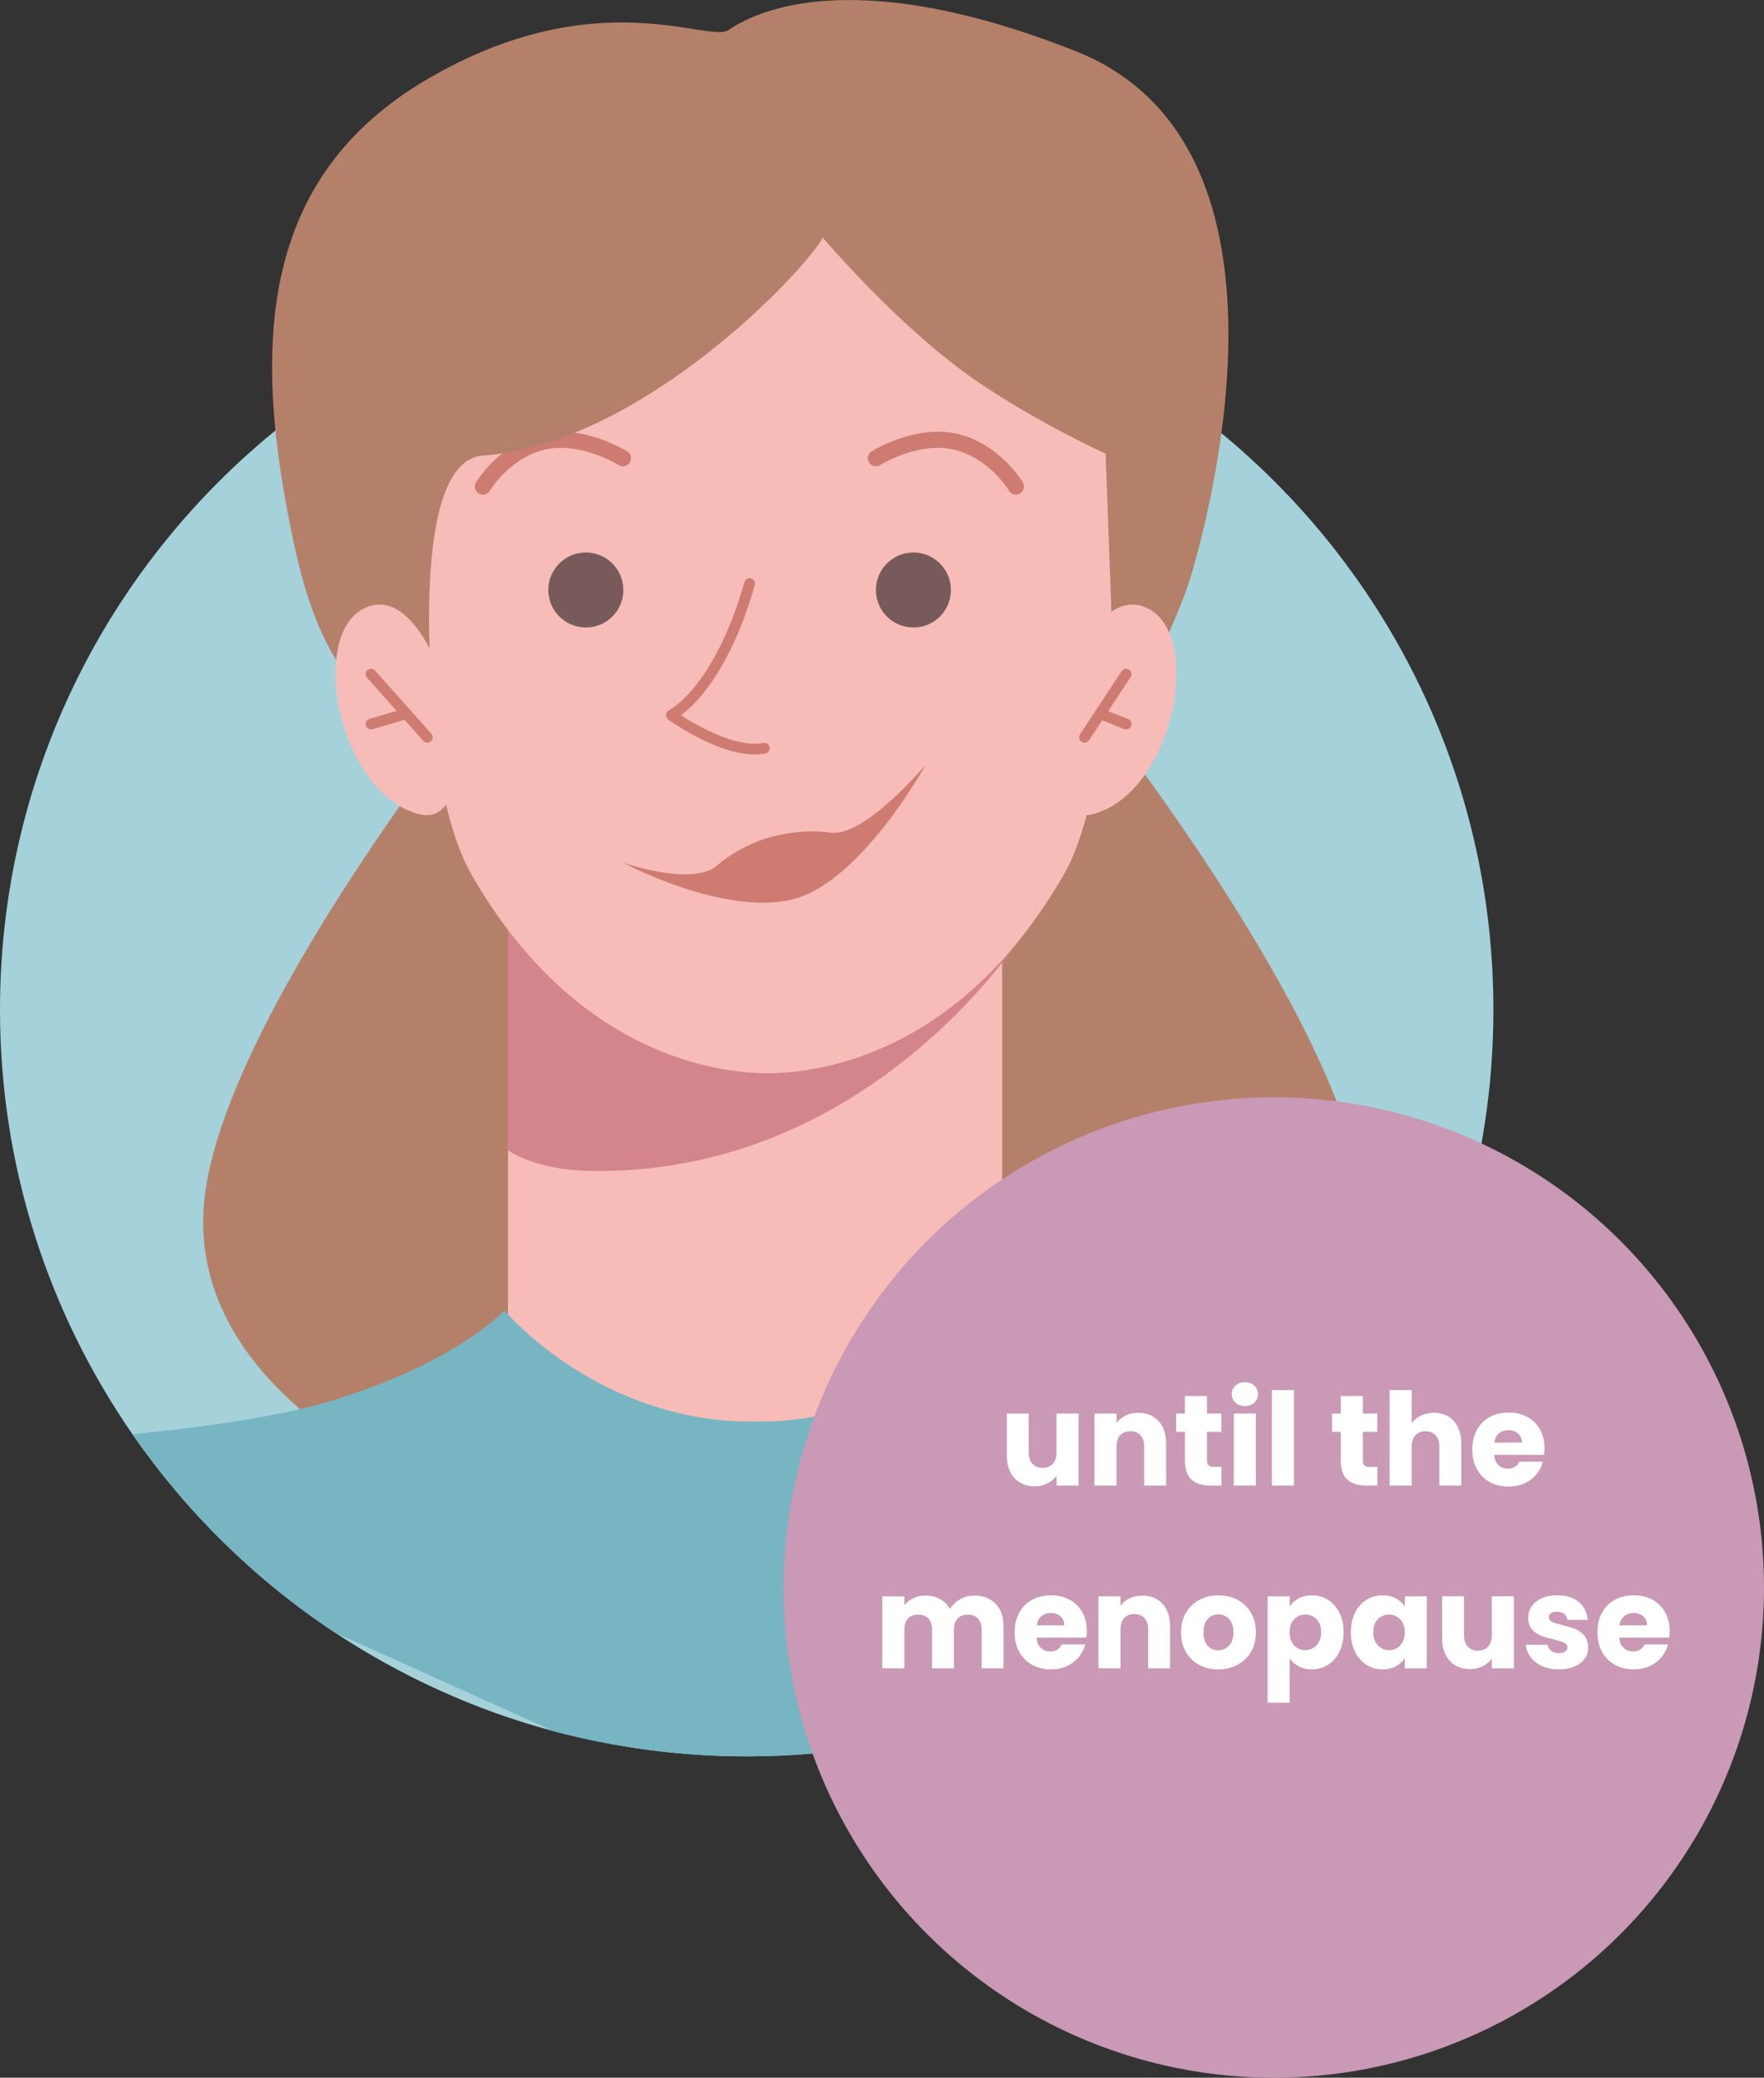 <?xml version="1.0" encoding="UTF-8"?>
<svg id="Layer_2" data-name="Layer 2" xmlns="http://www.w3.org/2000/svg" viewBox="0 0 76.565 90.181">
  <rect x="0" y="0" width="76.565" height="90.181" fill="#333333" stroke="none"/>
  <defs>
    <style>
      .cls-1 {
        fill: #fff;
      }

      .cls-2 {
        stroke-width: .7px;
      }

      .cls-2, .cls-3 {
        fill: none;
        stroke-miterlimit: 10;
      }

      .cls-2, .cls-3, .cls-4 {
        stroke: #ce7c72;
        stroke-linecap: round;
      }

      .cls-5 {
        fill: #77b5c3;
      }

      .cls-3, .cls-4 {
        stroke-width: .467px;
      }

      .cls-6 {
        fill: #ce7c72;
      }

      .cls-4 {
        stroke-linejoin: round;
      }

      .cls-4, .cls-7 {
        fill: #f7bcb8;
      }

      .cls-8 {
        fill: #a5d1da;
      }

      .cls-9 {
        fill: #b58069;
      }

      .cls-10 {
        fill: #d4848b;
      }

      .cls-11 {
        fill: #c999b5;
      }

      .cls-12 {
        fill: #785a5a;
      }
    </style>
  </defs>
  <g id="Layer_2-2" data-name="Layer 2">
    <path class="cls-8" d="m64.82,43.827c0,6.813-2.1,13.141-5.703,18.359-2.809,4.079-6.533,7.485-10.873,9.921-1.633.915-3.351,1.699-5.143,2.315-3.351,1.176-6.944,1.811-10.687,1.811-2.903,0-5.703-.383-8.381-1.092-3.425-.915-6.617-2.38-9.501-4.284-3.444-2.277-6.431-5.208-8.783-8.605-3.621-5.236-5.749-11.583-5.749-18.424C0,25.926,14.513,11.413,32.415,11.413s32.405,14.513,32.405,32.415Z"/>
    <g>
      <path class="cls-9" d="m17.327,63.934s-9.255-3.972-8.46-11.835c.794-7.864,11.994-21.844,11.994-21.844l6.355,3.416-.635,31.058-9.253-.794Z"/>
      <path class="cls-9" d="m50.698,63.934s9.255-3.972,8.46-11.835c-.794-7.864-11.994-21.844-11.994-21.844l-6.355,3.416.635,31.058,9.253-.794Z"/>
      <rect class="cls-7" x="22.05" y="32.712" width="21.448" height="32.415"/>
      <path class="cls-10" d="m44.469,40.441s-.327.526-.971,1.342c-2.212,2.802-8.195,9.053-17.556,9.045-1.727,0-2.987-.331-3.892-.892v-10.335l21.448.807.971.034Z"/>
      <path class="cls-5" d="m68.796,62.849l-20.552,9.259-5.143,2.315c-3.351,1.176-6.944,1.811-10.687,1.811-2.903,0-5.703-.383-8.381-1.092l-9.501-4.284c-3.444-2.277-6.431-5.208-8.783-8.605,3.192-.317,6.543-.793,8.773-1.493,5.339-1.652,7.373-3.883,7.373-3.883,0,0,3.733,4.499,10.099,4.816.28.01,1.279.01,1.559,0,6.365-.317,10.099-4.816,10.099-4.816,0,0,2.035,2.231,7.373,3.883,2.072.644,5.115,1.101,8.092,1.428,4.919.513,9.679.663,9.679.663Z"/>
      <path class="cls-7" d="m47.923,14.05l-1.191-4.925-14.929-3.732.022.753-11.917,2.979-1.192,4.925s-1.49,18.272,1.747,23.909c4.607,8.023,10.937,8.624,12.856,8.624s8.249-.602,12.856-8.624c3.237-5.637,1.747-23.909,1.747-23.909Z"/>
      <path class="cls-2" d="m27.037,19.888s-1.766-1.108-3.455-.715c-1.708.397-2.621,1.946-2.621,1.946"/>
      <path class="cls-9" d="m35.715,10.317c-.874,1.549-7.913,8.954-14.765,9.458-3.239.238-2.154,10.837-2.154,10.837,0,0-4.051,2.026-5.997-6.831s-1.509-16.125,5.799-20.374,12.153-1.509,13.027-2.105,5.004-3.058,15.052.913,5.944,19.538,5.084,22.559c-.768,2.699-3.321,7.228-3.321,7.228l-.452-12.312s-2.82-1.271-5.521-3.098c-3.384-2.29-6.752-6.275-6.752-6.275Z"/>
      <g>
        <path class="cls-7" d="m49.892,26.445c2.307,1.274,1.033,7.91-2.41,8.88s-.999-10.762,2.41-8.88Z"/>
        <g>
          <line class="cls-3" x1="47.073" y1="32.002" x2="48.877" y2="29.261"/>
          <line class="cls-3" x1="48.877" y1="31.426" x2="47.748" y2="30.977"/>
        </g>
      </g>
      <g>
        <path class="cls-7" d="m15.729,26.445c-2.307,1.274-1.033,7.91,2.41,8.88s.999-10.762-2.41-8.88Z"/>
        <g>
          <line class="cls-3" x1="18.548" y1="32.002" x2="16.105" y2="29.261"/>
          <line class="cls-3" x1="16.105" y1="31.426" x2="17.634" y2="30.977"/>
        </g>
      </g>
      <path class="cls-4" d="m32.537,25.329c-1.35,4.726-3.399,5.713-3.399,5.713,0,0,2.406,1.748,4.034,1.435"/>
      <circle class="cls-12" cx="25.428" cy="25.608" r="1.628"/>
      <circle class="cls-12" cx="39.646" cy="25.608" r="1.628"/>
      <path class="cls-2" d="m38.018,19.888s1.766-1.108,3.455-.715c1.708.397,2.621,1.946,2.621,1.946"/>
      <path class="cls-6" d="m27.037,37.443s3.058,1.072,4.119.099c.444-.407,1.286-.907,2.164-1.172,1.02-.308,2.103-.332,2.733-.233,1.452.229,4.13-2.945,4.13-2.945,0,0-2.82,5.104-5.759,5.838-3.025.756-7.387-1.589-7.387-1.589Z"/>
      <circle class="cls-11" cx="55.288" cy="68.904" r="21.277"/>
      <g>
        <path class="cls-1" d="m46.815,61.355v3.125h-.958v-.426c-.097.138-.229.25-.395.333-.167.084-.35.126-.552.126-.239,0-.45-.053-.633-.16s-.325-.26-.426-.462c-.101-.202-.151-.439-.151-.711v-1.826h.952v1.697c0,.209.054.372.163.487s.254.174.437.174c.187,0,.334-.058.442-.174.108-.116.162-.278.162-.487v-1.697h.958Z"/>
        <path class="cls-1" d="m50.285,61.677c.219.237.328.562.328.977v1.826h-.952v-1.697c0-.209-.054-.372-.163-.487s-.254-.173-.437-.173c-.183,0-.329.058-.437.173-.108.116-.163.278-.163.487v1.697h-.958v-3.125h.958v.415c.097-.138.228-.247.392-.328.164-.08.349-.12.554-.12.366,0,.658.118.876.355Z"/>
        <path class="cls-1" d="m53.02,63.668v.812h-.487c-.347,0-.618-.085-.812-.255s-.291-.447-.291-.832v-1.243h-.381v-.795h.381v-.761h.958v.761h.627v.795h-.627v1.254c0,.093.022.161.067.202.044.041.119.062.224.062h.342Z"/>
        <path class="cls-1" d="m53.622,60.882c-.106-.099-.159-.221-.159-.367,0-.149.053-.273.159-.373.106-.099.244-.148.412-.148.165,0,.3.05.406.148.106.099.16.223.16.373,0,.146-.053.268-.16.367-.106.099-.242.148-.406.148-.168,0-.305-.049-.412-.148Zm.888.473v3.125h-.958v-3.125h.958Z"/>
        <path class="cls-1" d="m56.162,60.336v4.144h-.958v-4.144h.958Z"/>
        <path class="cls-1" d="m59.785,63.668v.812h-.487c-.347,0-.618-.085-.812-.255s-.291-.447-.291-.832v-1.243h-.381v-.795h.381v-.761h.958v.761h.627v.795h-.627v1.254c0,.093.022.161.067.202.044.041.119.062.224.062h.342Z"/>
        <path class="cls-1" d="m63.1,61.677c.216.237.325.562.325.977v1.826h-.952v-1.697c0-.209-.054-.372-.163-.487s-.254-.173-.437-.173c-.183,0-.329.058-.437.173-.108.116-.163.278-.163.487v1.697h-.958v-4.144h.958v1.439c.097-.138.229-.249.398-.331.168-.082.356-.123.565-.123.358,0,.646.118.862.355Z"/>
        <path class="cls-1" d="m67.02,63.147h-2.167c.015.194.077.343.188.445.11.103.246.154.406.154.239,0,.405-.101.498-.303h1.02c-.053.206-.147.39-.283.555-.136.164-.307.293-.512.386-.206.093-.435.14-.689.14-.306,0-.579-.065-.817-.196-.239-.13-.426-.317-.56-.56-.134-.242-.202-.526-.202-.851s.066-.608.199-.851c.133-.243.318-.429.557-.56.239-.13.514-.196.823-.196.303,0,.571.063.807.19s.419.308.552.543c.132.235.199.51.199.823,0,.089-.006.183-.017.28Zm-.963-.532c0-.164-.056-.295-.168-.392-.112-.097-.252-.146-.42-.146-.16,0-.296.047-.406.14-.11.093-.178.226-.205.397h1.199Z"/>
        <path class="cls-1" d="m43.212,69.607c.229.235.344.562.344.98v1.826h-.952v-1.697c0-.202-.053-.357-.16-.468-.106-.11-.253-.165-.44-.165-.187,0-.333.055-.439.165-.106.11-.16.266-.16.468v1.697h-.952v-1.697c0-.202-.053-.357-.16-.468-.106-.11-.253-.165-.44-.165-.187,0-.333.055-.439.165-.106.11-.16.266-.16.468v1.697h-.958v-3.125h.958v.392c.097-.13.224-.234.381-.311s.334-.115.532-.115c.235,0,.445.05.63.151.185.101.33.245.434.431.108-.171.255-.312.442-.42.187-.108.39-.162.61-.162.388,0,.697.117.927.353Z"/>
        <path class="cls-1" d="m47.157,71.08h-2.167c.015.194.077.343.188.445.11.103.246.154.406.154.239,0,.405-.101.498-.303h1.02c-.053.206-.147.39-.283.555-.136.164-.307.293-.512.386-.206.093-.435.14-.689.14-.306,0-.579-.065-.817-.196-.239-.13-.426-.317-.56-.56-.134-.242-.202-.526-.202-.851s.066-.608.199-.851c.133-.243.318-.429.557-.56.239-.13.514-.196.823-.196.303,0,.571.063.807.19s.419.308.552.543c.132.235.199.51.199.823,0,.089-.006.183-.017.28Zm-.963-.532c0-.164-.056-.295-.168-.392-.112-.097-.252-.146-.42-.146-.16,0-.296.047-.406.14-.11.093-.178.226-.205.397h1.199Z"/>
        <path class="cls-1" d="m50.458,69.61c.219.237.328.562.328.977v1.826h-.952v-1.697c0-.209-.054-.372-.163-.487s-.254-.173-.437-.173c-.183,0-.329.058-.437.173-.108.116-.163.278-.163.487v1.697h-.958v-3.125h.958v.415c.097-.138.228-.247.392-.328.164-.08.349-.12.554-.12.366,0,.658.118.876.355Z"/>
        <path class="cls-1" d="m52.048,72.262c-.244-.13-.437-.317-.577-.56-.14-.242-.21-.526-.21-.851,0-.321.071-.604.213-.848.142-.245.336-.432.583-.563.246-.13.522-.196.829-.196s.583.065.829.196c.247.131.441.318.583.563.142.245.213.527.213.848,0,.321-.072.604-.216.849-.144.245-.339.432-.588.562-.248.131-.525.196-.832.196s-.582-.065-.826-.196Zm1.294-.834c.129-.134.193-.326.193-.577,0-.25-.062-.442-.188-.577s-.279-.202-.462-.202c-.187,0-.342.066-.465.199-.123.133-.185.326-.185.58,0,.25.061.442.182.577.122.135.273.202.457.202s.339-.067.468-.202Z"/>
        <path class="cls-1" d="m56.364,69.378c.164-.09.356-.134.577-.134.257,0,.491.065.7.196.209.131.375.317.496.56.122.243.182.524.182.846,0,.321-.061.604-.182.848-.121.245-.286.433-.496.566-.209.132-.442.199-.7.199-.217,0-.408-.045-.574-.135-.166-.089-.296-.205-.389-.347v1.927h-.958v-4.615h.958v.442c.093-.146.222-.263.387-.353Zm.781.904c-.132-.136-.296-.204-.49-.204-.19,0-.352.069-.484.207-.133.138-.199.327-.199.565,0,.239.066.428.199.566.132.138.294.207.484.207s.353-.07.487-.21c.134-.14.202-.33.202-.568s-.066-.427-.199-.563Z"/>
        <path class="cls-1" d="m58.813,70c.121-.243.287-.429.496-.56.209-.13.442-.196.7-.196.22,0,.414.044.58.134.167.089.294.207.384.353v-.442h.958v3.125h-.958v-.442c-.093.146-.223.263-.389.353-.166.09-.359.135-.58.135-.254,0-.485-.066-.694-.199-.209-.133-.375-.321-.496-.566-.122-.244-.182-.527-.182-.848,0-.321.061-.603.182-.846Zm1.96.286c-.133-.138-.294-.207-.484-.207s-.352.068-.484.204c-.133.136-.199.324-.199.563s.066.428.199.568c.132.14.294.21.484.21s.352-.069.484-.207c.132-.138.199-.327.199-.566,0-.239-.066-.427-.199-.565Z"/>
        <path class="cls-1" d="m65.709,69.288v3.125h-.958v-.426c-.097.138-.229.25-.395.333-.167.084-.35.126-.552.126-.239,0-.45-.053-.633-.16s-.325-.26-.426-.462c-.101-.202-.151-.439-.151-.711v-1.826h.952v1.697c0,.209.054.372.163.487s.254.174.437.174c.187,0,.334-.058.442-.174.108-.116.162-.278.162-.487v-1.697h.958Z"/>
        <path class="cls-1" d="m66.942,72.318c-.213-.093-.381-.221-.504-.384-.123-.162-.192-.344-.207-.546h.946c.011.108.062.196.151.263.089.067.2.101.331.101.119,0,.211-.023.277-.07.065-.046.098-.107.098-.182,0-.09-.047-.156-.14-.199-.093-.042-.245-.09-.454-.143-.224-.052-.411-.107-.56-.165-.149-.058-.278-.149-.386-.274s-.163-.294-.163-.507c0-.179.05-.343.148-.49.099-.147.245-.264.437-.35.192-.085.421-.128.686-.128.392,0,.701.097.927.291.226.194.355.452.389.773h-.885c-.015-.108-.062-.194-.143-.258-.081-.063-.186-.095-.316-.095-.112,0-.198.021-.258.064s-.09.102-.09.176c0,.09.048.157.143.202s.244.09.445.134c.231.06.42.119.565.177.146.058.273.151.384.28.11.129.167.302.17.518,0,.183-.051.346-.154.49-.103.144-.25.256-.442.338-.192.083-.416.124-.669.124-.272,0-.515-.047-.728-.14Z"/>
        <path class="cls-1" d="m72.452,71.08h-2.167c.015.194.077.343.188.445.11.103.246.154.406.154.239,0,.405-.101.498-.303h1.02c-.053.206-.147.39-.283.555-.136.164-.307.293-.512.386-.206.093-.435.14-.689.14-.306,0-.579-.065-.817-.196-.239-.13-.426-.317-.56-.56-.134-.242-.202-.526-.202-.851s.066-.608.199-.851c.133-.243.318-.429.557-.56.239-.13.514-.196.823-.196.303,0,.571.063.807.19s.419.308.552.543c.132.235.199.51.199.823,0,.089-.006.183-.017.28Zm-.963-.532c0-.164-.056-.295-.168-.392-.112-.097-.252-.146-.42-.146-.16,0-.296.047-.406.14-.11.093-.178.226-.205.397h1.199Z"/>
      </g>
    </g>
  </g>
</svg>